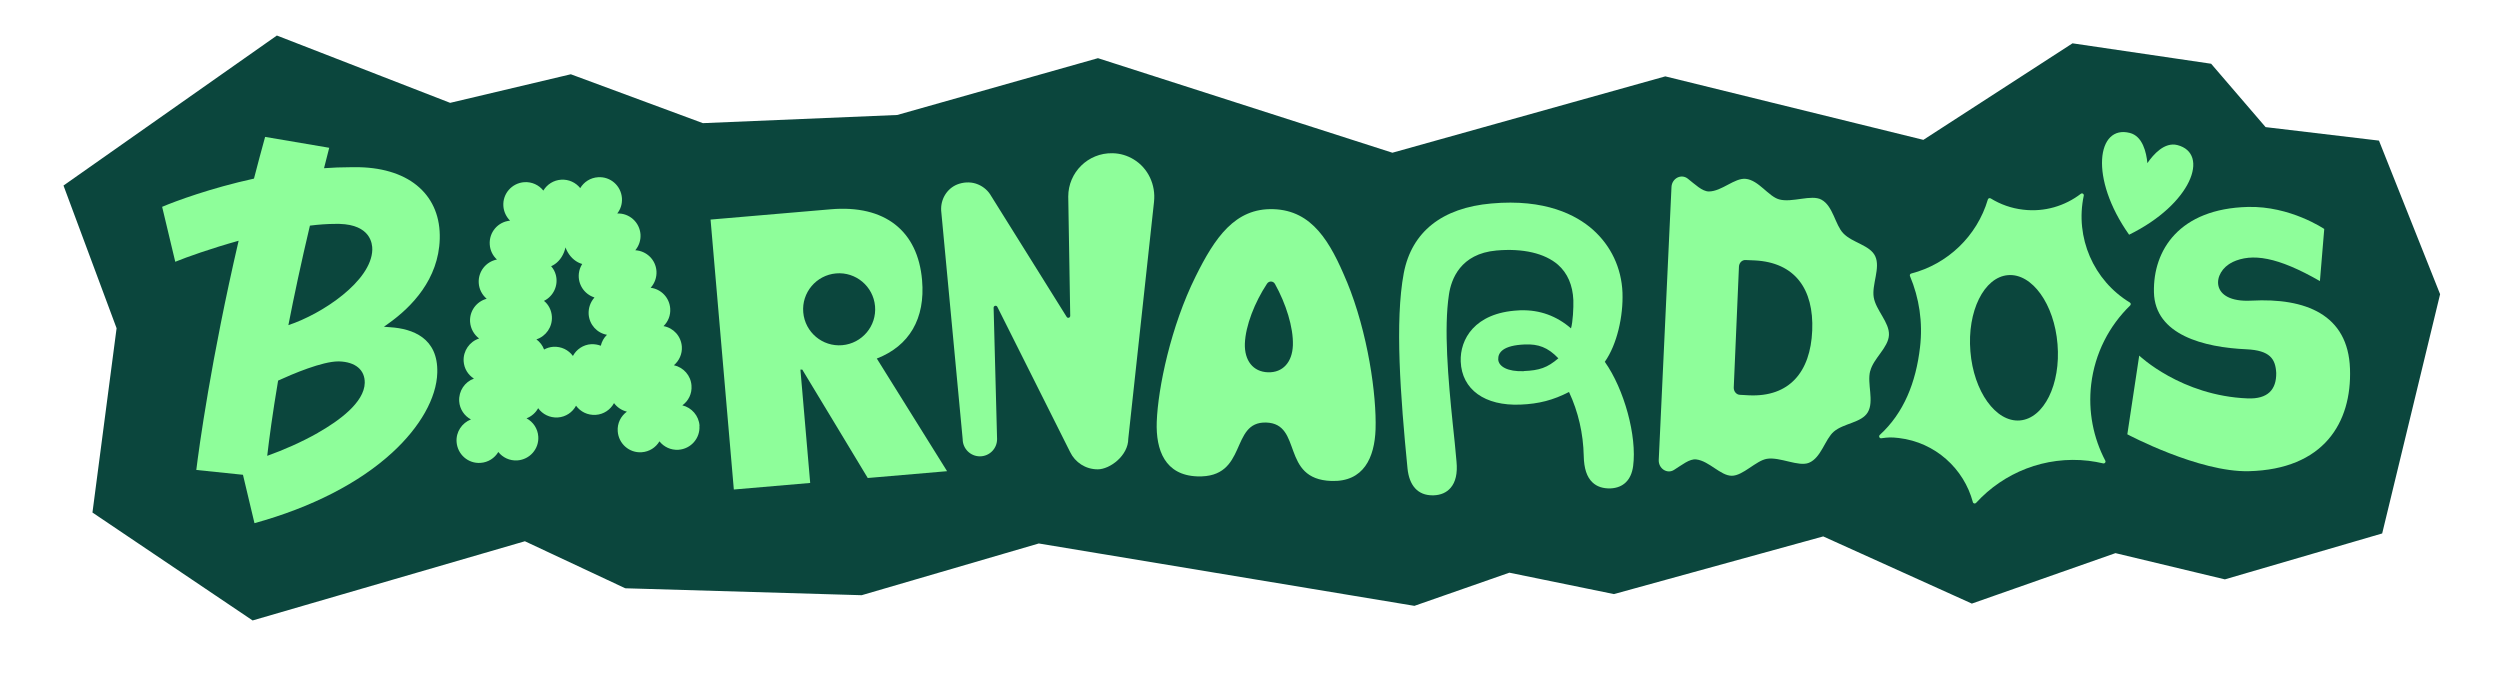 <?xml version="1.0" encoding="UTF-8"?>
<svg id="Layer_1" xmlns="http://www.w3.org/2000/svg" version="1.1" viewBox="0 0 2019.9 550">
  <!-- Generator: Adobe Illustrator 29.0.0, SVG Export Plug-In . SVG Version: 2.1.0 Build 186)  -->
  <defs>
    <style>
      .st0 {
        fill: #8efe9a;
      }

      .st1 {
        fill: #0b463d;
      }
    </style>
  </defs>
  <path class="st1" d="M1592.8,487.5l-119.7-54.1-169.1,46.6-84.5-17.3-76.7,26.8-303.5-50.4-143.1,41.8-191-5.6-81.1-38-220,64-129.4-87.2,19.5-148.9-42.9-115.3L223.7,28.7l140,54.4,97.5-23.1,106.7,39.5,157-6.6,162.2-45.9,237.9,76.4,220.5-61.7,208.5,51.3,120.5-78,112,16.5,44,51.2,91.6,10.9,49.4,124.1-46.8,193.3-127.1,37.1-88.4-21.2-116.1,40.8Z"/>
  <g>
    <path class="st0" d="M708.4,289.7c26.3-10.2,39.3-32.3,36.6-63.3-3.4-40-30.2-61.1-73.9-57.3l-97,8.3,18.8,218.1,61.7-5.3-7.9-91.6h1.5c0-.1,52.9,87.6,52.9,87.6l64.1-5.5-56.7-90.9ZM680.5,278.9c-16,1.4-30.1-10.5-31.5-26.5-1.4-16,10.5-30.1,26.5-31.5,16-1.4,30.1,10.5,31.5,26.5s-10.5,30.1-26.5,31.5Z"/>
    <path class="st0" d="M1088.2,227.6c-13.4-32.3-27.9-57.5-59.2-58.6-31.2-1.1-47.5,23.1-63,54.4-20,40.2-30.4,90-31.4,117.5-.8,22.7,6.6,43.1,32.8,44,41.2,1.4,26-44.5,55.7-43.5,29.7,1,11.3,45.8,52.6,47.2,26.2.9,34.9-19,35.7-41.7.9-27.5-6.1-77.9-23.2-119.4ZM1024.5,300.8c-12.2-.4-19.1-9.6-18.7-23.1.5-14.6,8-33.5,17.9-48.5,1.6-2.4,5-2.3,6.4.2,8.8,15.7,15,35.1,14.5,49.6-.5,13.5-8,22.2-20.2,21.8Z"/>
    <path class="st0" d="M1720.2,189.6c-32.4-45.8-25.9-89,.6-82.2,10.4,2.6,13.4,15.8,14.2,24.4,4.9-7.1,13.8-17.2,24.2-14.6,26.5,6.8,11.5,47.7-38.9,72.4Z"/>
    <path class="st0" d="M1720.8,244.4c-29.3-17.8-44.4-52.5-37.2-86.3.3-1.4-1.3-2.4-2.4-1.5-12.8,9.8-29.3,14.9-46.6,12.8-9.6-1.1-18.4-4.3-26.2-9.1-.9-.5-2-.1-2.3.9-8.8,29.7-32.6,52.2-61.9,59.8-.9.2-1.4,1.2-1,2.1,7.4,17.6,10.5,37.2,8.1,57.5-3.3,28.3-13,53-32.5,70.8-1.1,1-.3,2.9,1.2,2.7,5.8-.8,8-.9,14.2-.2,29.5,3.5,52.6,24.8,59.8,51.8.3,1.2,1.8,1.5,2.6.6,22.3-24.4,55.6-38.1,90.9-34,4,.5,7.9,1.2,11.8,2.1,1.3.3,2.3-1,1.7-2.2-9.6-18.3-14-39.6-11.4-61.7,3-25.2,14.6-47.3,31.5-63.7.7-.7.6-1.9-.3-2.4ZM1632,339.7c-19.4,1.6-37.4-23.4-40-55.8-2.7-32.4,11-60,30.4-61.6,19.4-1.6,37.4,23.4,40,55.8,2.7,32.4-11,60-30.4,61.6Z"/>
    <path class="st0" d="M565.2,344c-.5-8.1-6.4-14.7-13.9-16.5,4.9-3.5,7.9-9.4,7.4-15.9-.5-8.2-6.5-14.8-14.2-16.5,4.2-3.6,6.8-9.1,6.4-15-.6-8.5-6.8-15.2-14.8-16.6,3.7-3.6,5.8-8.7,5.4-14.2-.6-8.8-7.3-15.7-15.8-16.8,3.2-3.5,5-8.3,4.7-13.4-.6-9.3-8.1-16.4-17.1-16.9,2.9-3.5,4.5-8,4.2-12.8-.7-9.8-9-17.3-18.8-16.9,2.7-3.4,4.1-7.7,3.8-12.4-.7-10-9.3-17.6-19.3-16.9-6.2.4-11.4,3.8-14.4,8.8-3.6-4.5-9.2-7.2-15.4-6.8-6.2.4-11.4,3.8-14.4,8.8-3.6-4.5-9.2-7.2-15.4-6.8-10,.7-17.6,9.3-16.9,19.3.3,4.6,2.4,8.8,5.4,11.8-9.8.9-17.1,9.4-16.4,19.3.3,4.8,2.5,9.1,5.8,12.1-8.9,1.7-15.3,9.8-14.7,19,.3,5.1,2.8,9.6,6.4,12.7-8.2,2.2-14,9.9-13.4,18.7.4,5.5,3.2,10.3,7.3,13.4-7.7,2.5-13,10-12.5,18.4.4,6,3.6,11,8.3,14-7.4,2.7-12.4,10-11.9,18.3.4,6.4,4.2,11.9,9.5,14.7-7.2,2.8-12.2,10-11.6,18.2.7,10,9.3,17.6,19.3,16.9,6.2-.4,11.4-3.8,14.4-8.8,3.6,4.5,9.2,7.2,15.4,6.8,10-.7,17.6-9.3,16.9-19.3-.4-6.4-4.2-11.9-9.5-14.7,4-1.5,7.4-4.5,9.4-8.2,3.5,4.9,9.4,7.9,15.9,7.5,6.4-.4,11.9-4.2,14.7-9.5,3.6,4.9,9.4,7.8,15.9,7.4,6.5-.4,11.9-4.2,14.8-9.5,2.5,3.4,6.2,5.9,10.4,6.9-4.9,3.6-7.9,9.4-7.4,15.9.7,10,9.3,17.6,19.3,16.9,6.2-.4,11.4-3.8,14.4-8.8,3.6,4.5,9.2,7.2,15.4,6.8,10-.7,17.6-9.3,16.9-19.3ZM446,211.7v.2c0,0,0,0-.1,0,0,0,0,0,.1-.1ZM485.3,279.3c-2.4-.9-5-1.3-7.7-1.2-6.4.4-11.9,4.2-14.7,9.5-3.6-4.9-9.4-7.8-15.9-7.4-2.7.2-5.2,1-7.4,2.2-1.2-3.3-3.4-6.1-6.2-8.2,7.7-2.5,13-10,12.5-18.4-.3-5.1-2.7-9.8-6.4-12.7,7.6-3.7,11.8-12.4,9.6-20.9-.7-2.7-2-5.1-3.8-7.1,4.4-1.9,8.2-5.8,10.4-11.3.5-1.3.9-2.6,1.2-3.9.5,1.3,1,2.5,1.7,3.7,2.9,5.1,7.2,8.4,11.8,9.7-1.4,2.2-2.4,4.8-2.7,7.6-1,8.8,4.4,16.8,12.5,19.4v.2c-3.1,3.5-4.9,8.3-4.6,13.4.6,8.5,6.8,15.2,14.8,16.6-2.5,2.4-4.2,5.5-5,8.9Z"/>
    <path class="st0" d="M355.3,193c.5-17-5.2-31.3-16.4-41.4-11.3-10.3-28.1-16-48.5-16.5-2.4,0-4.9,0-7.3,0-7.1,0-14.3.3-21.3.8,1.4-5.4,2.8-10.9,4.2-16.5l-51.8-8.8c-3.2,11.4-6.1,22.7-9,33.7-35,7.7-63.1,18.1-74.2,22.8l10.6,44.4c9.3-3.8,28.7-10.7,51.2-17-22.3,96-32,167.2-34.2,185.2l37.7,3.9,9.3,39.1c46-12.7,84.5-32.4,111.3-57,22.6-20.7,35.9-44.3,36.4-64.6.8-28.2-20.1-35.5-37.8-36.7l-5.3-.4,4.3-3.1c18.1-13,39.9-35.3,40.8-67.9ZM256.9,349.7c-13.4,7.6-27.9,13.9-41,18.6,1.6-13.8,4.3-34.1,8.8-60.8,12-5.5,35.7-15.5,48.6-15.5h.7c13.2.4,20.9,6.9,20.7,17.4-.4,15.8-20.8,30.6-37.7,40.2ZM300.8,201.8c-.7,25.2-40.1,51.7-67.8,60.9,4.6-23.6,10.3-50.4,17.4-80.4,7.2-.9,14.1-1.4,20.6-1.4s2.2,0,3.3,0c25.1.7,26.6,16.1,26.5,20.8Z"/>
    <path class="st0" d="M932.4,163c1.5-13.6-4.7-27.1-16.4-34.2-5.1-3.1-10.9-4.9-17.2-5-19.7-.4-35.7,15.5-35.7,35l1.6,96.4c0,1.6-2.1,2.2-2.9.8l-60.7-97.2-.2-.3c-2.3-4.2-6.1-7.6-10.7-9.5-4.5-1.9-9.9-2.2-15.3-.5-8.6,2.7-14.3,10.8-14.5,19.8,0,1.2,0,2.5.2,3.7l17.2,182.8c0,7.6,6.2,13.9,13.9,13.9s13.9-6.2,13.9-13.9l-2.8-106.2c0-1.6,2.2-2.2,3-.7l58.8,117.3h0c4,8.3,12.4,14,22.3,14s24.7-11.1,24.7-24.7l20.8-191.4Z"/>
    <path class="st0" d="M1296.5,292.5c10.1-14.2,15.1-37.3,14.4-56.1-.8-19.9-9.3-37.9-24.1-51-13.3-11.7-38.3-24.9-81.8-21-40,3.5-64.4,23-70.8,56.2-7.3,38.8-2.7,99.8,3,157.8,1.4,14.1,8.5,21.8,20.1,21.8h1c5.8-.2,10.4-2.2,13.7-6,4.1-4.7,5.7-11.8,4.8-21.2-.9-10.3-1.9-20.4-3-30.2-3.8-36.8-7.3-77.4-3.1-104.9,1.8-12.2,9.2-32.9,38.3-35.5,21.4-1.9,39.1,2.2,49.8,11.5,7.7,6.8,11.9,16.5,12.4,28.6.2,6.2-.4,17.7-1.9,22.8-11.7-10.1-25.3-15-40.4-14.6h-.6c-.6,0-1.3,0-1.7.1-35.3,1.9-47.1,23.5-46.4,41.3.9,22.6,19.4,36,48.3,34.8,14.8-.6,26.4-3.6,39.2-10.2,7.5,16.1,11.5,33.5,11.9,51.7.2,10.1,2.5,17.1,7.1,21.4,3.6,3.4,8.5,5,14.6,4.8,10.3-.5,16.7-6.8,18.2-18,3.2-24.2-7.2-62.2-22.9-84.3ZM1231.2,299.9c-13.1.5-20.4-3.8-20.7-9.5-.2-5.6,3.9-11.4,21.6-12.1,10.7-.4,18.4,2.2,27,11.2-8.9,7.6-15.3,9.8-28,10.3Z"/>
    <path class="st0" d="M1511.1,299.7c2.6-10.2,14.6-18.8,15.1-29,.5-10.2-10.6-20.1-12.3-30.5-1.7-10.2,5.6-23.8,1.2-33.2-4.2-9-18.5-10.8-25.8-18.5-6.6-6.8-8.2-22.1-17.7-27.2-8-4.4-23.8,2.7-34.1-.2-8.7-2.4-16.5-15.5-27-16.6-9.1-.9-19.3,10.1-29.8,10.2-5.4,0-11.2-5.8-17.1-10.4-5.3-4.1-12.7-.2-13.1,6.7l-10.3,220.6c-.3,6.9,6.7,11.6,12.3,8.1,6.3-3.9,12.6-9.2,18-8.5,10.4,1.2,19.6,13.2,28.7,13.2s19.5-12.2,28.4-13.7c10.6-1.7,25.6,6.7,34,3.2,9.9-4.1,13-19.2,20.1-25.2,8-6.8,22.4-7.1,27.4-15.6,5.3-8.9-.7-23.3,1.9-33.2ZM1464.2,267.1c-1.4,33.6-18.6,53.8-51.1,52.3l-7.3-.4c-2.9-.1-5.1-2.8-5-5.9l4.2-97.6c.1-3.1,2.5-5.6,5.4-5.4l7.3.3c32.5,1.6,47.9,23.1,46.5,56.7Z"/>
    <path class="st0" d="M1803.7,211.8c15.9-7.5,36.5-4.3,70.7,15.3l3.5-42.1s-27.5-18.7-61.7-17.8c-55.4,1.4-76.7,34.9-75.9,68.9.7,34.6,40.6,44.6,74.7,46.1,19.1.9,23.5,7.8,24.1,19.1,0,0-.2-13.5,0,0s-6.8,21.2-23,20.6c-53.8-2.1-87.7-34.6-87.7-34.6l-9.6,63.6s57.8,30.8,98.2,29.8c60.2-1.5,83.3-38.9,81.7-82.8-1.5-43.9-36.1-57.3-79.5-55-34.7,1.9-31.6-23.5-15.5-31Z"/>
  </g>
</svg>